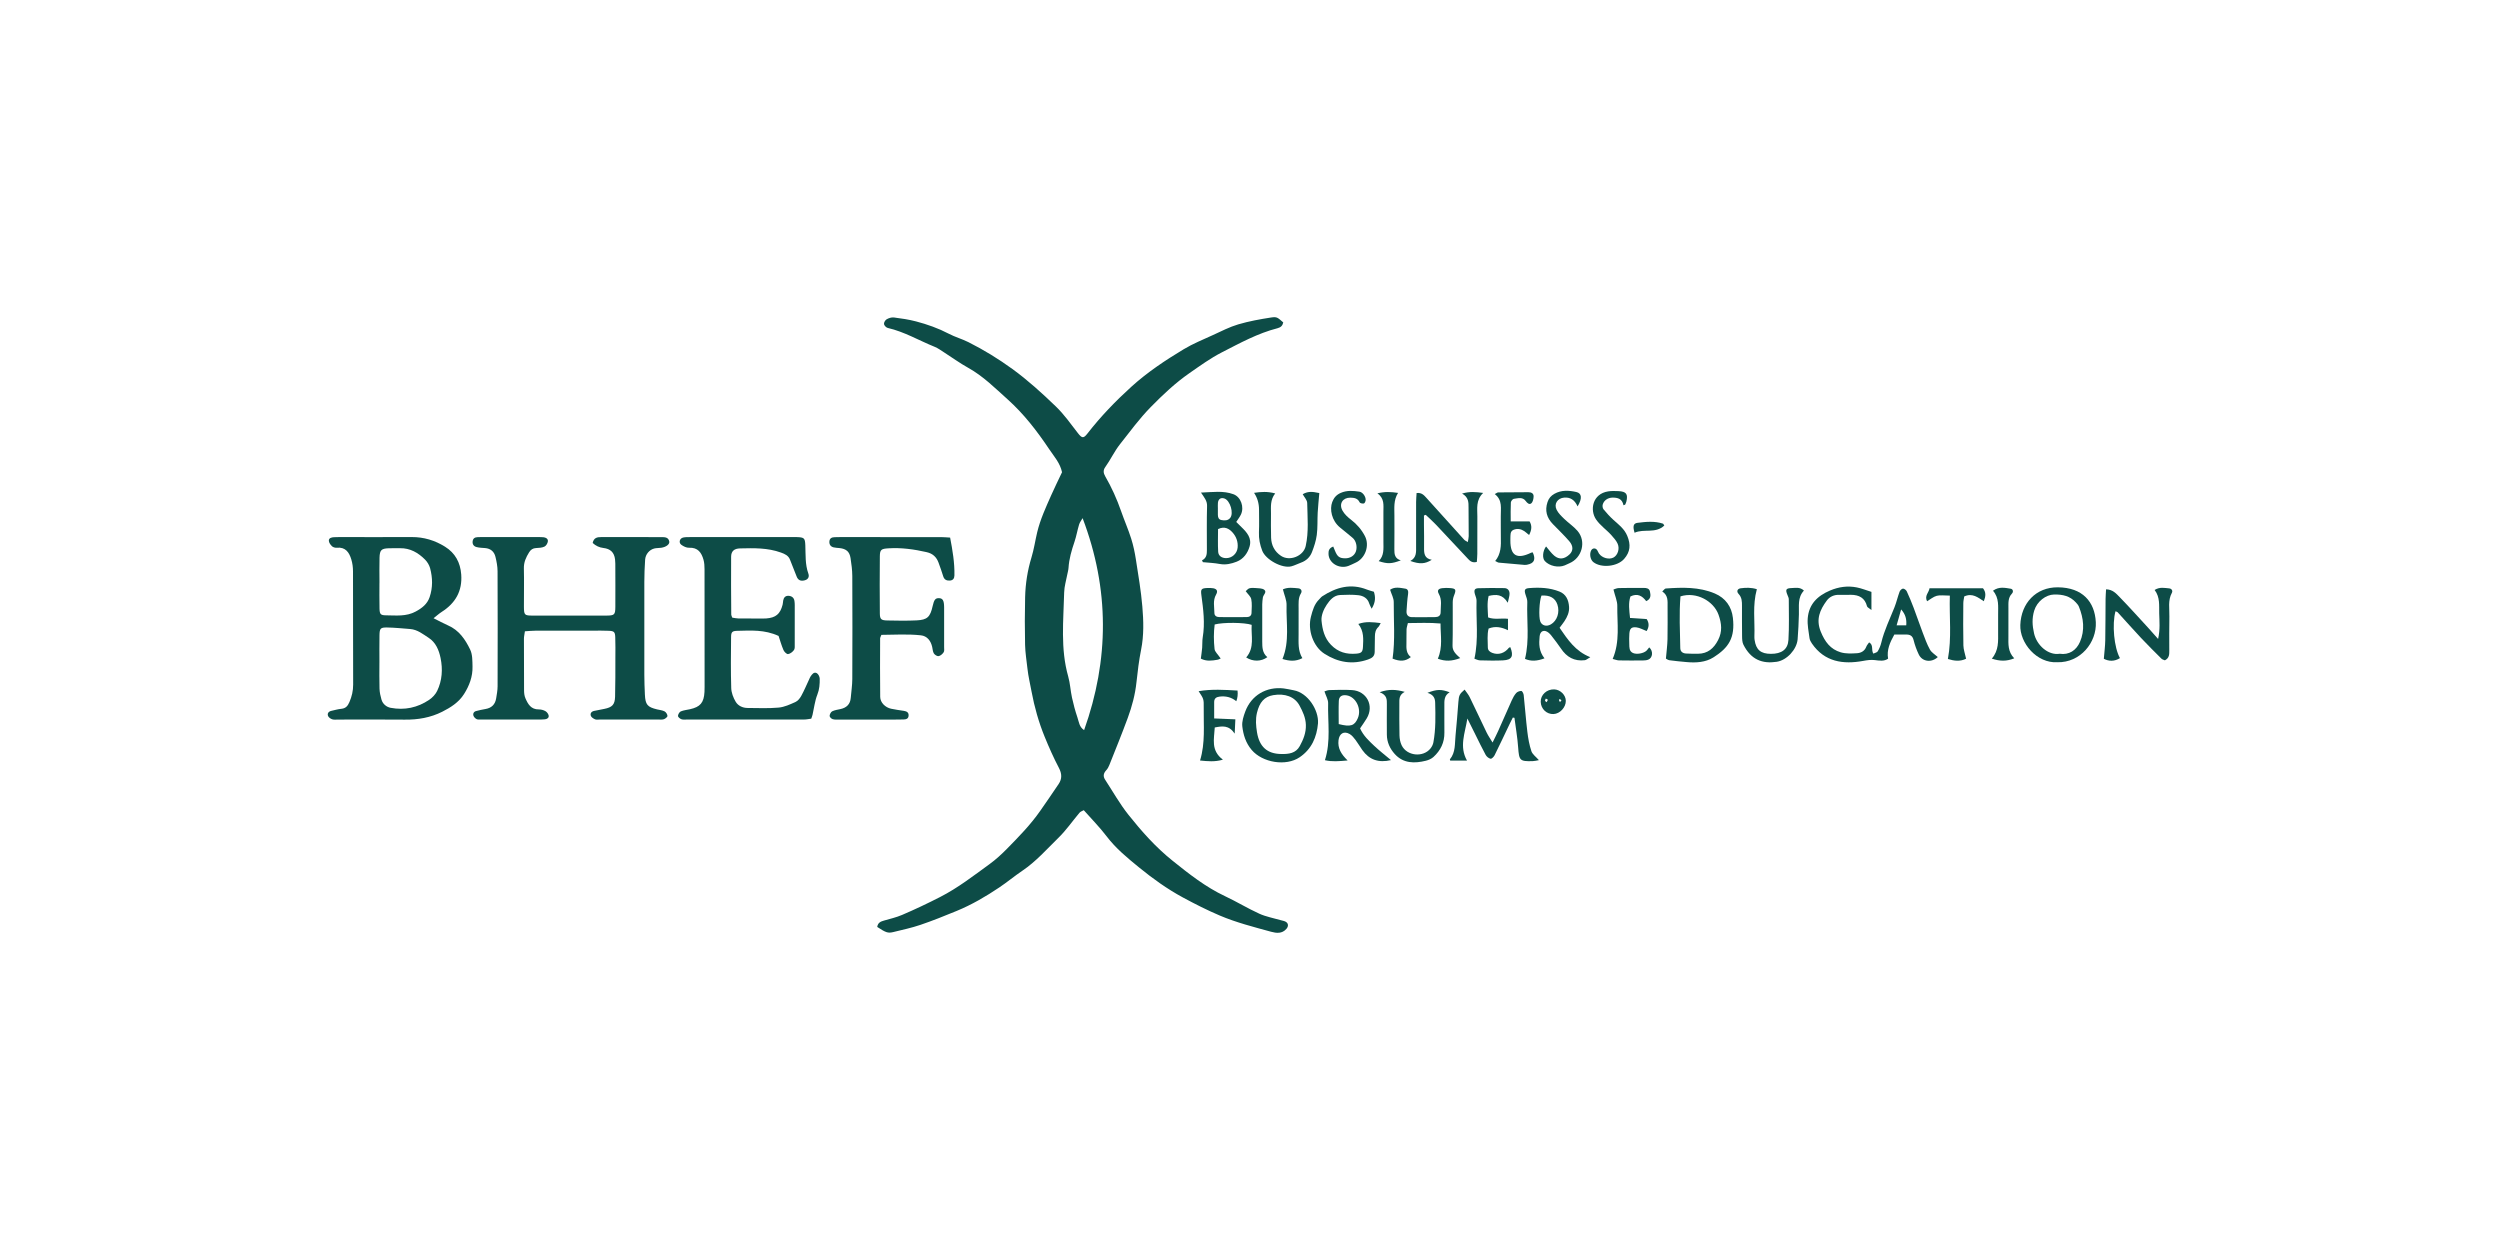 <?xml version="1.0" encoding="UTF-8"?>
<svg id="Layer_1" data-name="Layer 1" xmlns="http://www.w3.org/2000/svg" viewBox="0 0 1600 800">
  <defs>
    <style>
      .cls-1 {
        fill: #0d4c47;
      }
    </style>
  </defs>
  <path class="cls-1" d="M561.42,593.25c.43-2.84,2.3-3.49,4.33-4.08,3.89-1.13,7.88-2.03,11.59-3.62,8.23-3.52,16.3-7.35,24.29-11.44,11.41-5.83,21.35-13.58,31.58-21,4.13-2.99,7.94-6.51,11.52-10.16,7.45-7.59,14.89-15.22,21-23.98,3.98-5.71,7.93-11.44,11.8-17.21,2.24-3.34,2.12-6.58.17-10.3-3.39-6.47-6.37-13.18-9.13-19.95-3.81-9.34-6.53-18.99-8.39-28.96-.9-4.84-2.06-9.64-2.6-14.55-.56-5.12-1.42-10.23-1.53-15.36-.23-10.15-.21-20.31.03-30.45.2-8.64,1.53-17.12,4.07-25.45,1.6-5.24,2.37-10.73,3.65-16.08,1.97-8.23,5.51-15.88,8.91-23.57,2.22-5.03,4.67-9.95,6.99-14.87-1.24-5.91-5.2-10.23-8.33-14.91-7.68-11.48-16.19-22.49-26.44-31.67-8.01-7.18-15.73-14.95-25.35-20.28-5.28-2.92-10.18-6.52-15.27-9.77-2-1.28-3.96-2.75-6.14-3.63-10-4.03-19.37-9.64-30.02-12.08-.99-.23-2.28-1.56-2.4-2.51-.12-.95.8-2.5,1.7-3.02,1.35-.78,3.16-1.37,4.66-1.17,4.74.6,9.5,1.3,14.11,2.51,7.24,1.9,14.29,4.39,20.98,7.89,4.04,2.12,8.54,3.36,12.62,5.41,9.84,4.95,19.19,10.68,28.13,17.18,9.98,7.26,19.05,15.53,27.87,24.04,5.24,5.06,9.51,11.15,14,16.94,2.62,3.38,3.6,3.58,6.12.34,8.46-10.88,17.95-20.75,28.18-30.02,10.27-9.3,21.69-16.88,33.45-23.96,5.93-3.57,12.45-6.2,18.77-9.1,5.31-2.43,10.57-5.17,16.13-6.81,6.85-2.02,13.95-3.31,21.03-4.4,3.8-.58,4.11,0,7.78,3.14-.4,1.97-1.5,3.16-3.55,3.69-12.72,3.24-24.11,9.52-35.69,15.45-7.38,3.78-14.03,8.63-20.75,13.29-9.04,6.27-17.08,13.87-24.81,21.75-7.22,7.37-13.28,15.65-19.64,23.72-3.69,4.68-6.11,10.02-9.53,14.79-1.34,1.87-1.16,3.74-.04,5.68,4.15,7.16,7.53,14.66,10.25,22.48,2.04,5.88,4.56,11.6,6.44,17.53,1.38,4.35,2.32,8.89,3.02,13.41,1.56,10,3.27,20.01,4.12,30.08.78,9.16,1.05,18.38-.79,27.56-1.37,6.85-2.22,13.82-2.96,20.78-.83,7.91-2.86,15.5-5.57,22.89-3.73,10.15-7.82,20.16-11.81,30.21-.47,1.18-1.11,2.38-1.97,3.3-1.75,1.88-2.18,3.82-.76,5.99,4.92,7.54,9.35,15.46,14.93,22.48,8.46,10.64,17.52,20.83,28.21,29.4,10.59,8.49,21.21,16.9,33.63,22.73,7.43,3.49,14.47,7.81,21.94,11.21,4.31,1.96,9.12,2.8,13.71,4.15,1.06.31,2.21.46,3.15.98,1.83,1.02,1.92,2.92.49,4.58-2.77,3.22-6.42,2.77-9.76,1.86-11.11-3.05-22.31-5.89-32.94-10.41-8.06-3.43-15.87-7.39-23.6-11.57-10.09-5.46-19.32-12.11-28.09-19.27-7.35-6-14.78-12.08-20.65-19.81-4.41-5.81-9.59-11.03-14.65-16.75-.92.53-2.06.85-2.69,1.59-4.51,5.33-8.49,11.17-13.46,16.02-7.46,7.29-14.38,15.21-23.14,21.13-5.01,3.38-9.67,7.28-14.69,10.65-8.7,5.85-17.75,11.14-27.47,15.13-7.61,3.12-15.24,6.21-23.02,8.85-5.69,1.94-11.62,3.2-17.48,4.64-3.41.83-4.76.3-10.22-3.28ZM692.86,331.63c-.76,1.34-1.8,2.6-2.23,4.04-1.12,3.68-1.75,7.52-2.98,11.15-1.84,5.41-3.43,10.83-3.79,16.56-.09,1.46-.54,2.89-.81,4.34-.7,3.79-1.89,7.56-1.98,11.36-.43,18-2.47,36.08,2.58,53.85,1.25,4.39,1.44,9.07,2.42,13.54.93,4.28,2.07,8.53,3.48,12.68.96,2.81,1.14,6.15,4.28,8.12,16.07-45.1,16.34-90.11-.96-135.65Z"/>
  <path class="cls-1" d="M379.3,347.54c.71-3.45,2.96-3.82,5.54-3.81,7.75.03,15.51,0,23.26,0,4.98,0,9.97-.03,14.95.03,2.19.03,4.68-.17,5.28,2.78.36,1.78-1.95,3.55-5.13,4.03-1.46.22-2.98.11-4.4.45-3.17.77-5.68,3.7-5.92,7.16-.32,4.78-.5,9.59-.51,14.38-.05,19.75-.04,39.5,0,59.25,0,4.24.17,8.49.36,12.73.3,6.45,1.6,7.98,7.8,9.47,1.61.39,3.36.52,4.79,1.27.92.48,1.77,1.84,1.86,2.88.06.65-1.24,1.7-2.13,2.08-.97.4-2.17.28-3.28.28-12.74.02-25.48.01-38.21,0-.92,0-1.96.2-2.74-.16-1.03-.47-2.29-1.22-2.65-2.16-.61-1.59.31-2.85,2.07-3.22,2.17-.46,4.35-.86,6.52-1.29,5-1,6.75-2.69,6.89-7.75.24-8.3.16-16.61.19-24.91.02-4.43.09-8.86-.08-13.29-.13-3.26-.75-3.86-4-4.03-3.5-.18-7.01-.09-10.52-.09-12.18,0-24.37-.02-36.55.02-2.16,0-4.32.24-6.75.39-.25,1.87-.61,3.29-.62,4.7-.03,11.07-.01,22.15.08,33.22.01,1.63.21,3.37.83,4.84,1.62,3.8,3.58,7.31,8.62,7.24,1.43-.02,3.01.41,4.24,1.11.94.53,1.85,1.75,2.05,2.79.27,1.48-.94,2.27-2.4,2.43-.73.08-1.47.13-2.21.13-12.92,0-25.84.01-38.77,0-.92,0-1.98.15-2.72-.24-.85-.44-1.74-1.31-2.03-2.19-.45-1.36.21-2.6,1.7-2.99,1.96-.52,3.95-.96,5.95-1.29,3.96-.66,6.27-2.94,6.89-6.86.4-2.54.9-5.1.91-7.66.07-24.55.09-49.1-.02-73.65-.01-3.09-.62-6.23-1.35-9.25-.81-3.33-3.09-5.32-6.67-5.6-1.83-.14-3.71-.18-5.47-.65-1.75-.46-2.74-1.8-2.45-3.78.26-1.77,1.41-2.48,3.08-2.54.92-.03,1.84-.07,2.77-.08,12.18,0,24.37,0,36.55,0,.92,0,1.85.04,2.77.11,1.65.12,3.14.95,2.97,2.61-.12,1.23-1.11,2.88-2.17,3.39-1.58.76-3.56.86-5.37.93-2.08.09-3.42,1.03-4.47,2.73-1.97,3.17-3.45,6.35-3.35,10.3.21,8.12-.01,16.24.03,24.36.03,5.47.31,5.82,5.52,5.84,15.69.06,31.38.06,47.07,0,5.36-.02,5.88-.51,5.92-5.55.07-9.23,0-18.46-.02-27.69,0-.92-.05-1.85-.17-2.76-.55-4.45-2.95-6.76-7.5-7.28q-3.85-.44-6.82-3.2Z"/>
  <path class="cls-1" d="M277.46,395.66c3.38,1.69,6.26,3.29,9.26,4.59,7.07,3.06,11.1,9.06,14.2,15.51,1.51,3.14,1.4,7.2,1.49,10.86.15,6.4-2.02,12.19-5.44,17.58-3.4,5.37-8.6,8.61-13.96,11.32-7.45,3.76-15.55,5.15-23.96,5.05-14.21-.16-28.41-.04-42.62-.04-1.29,0-2.67.21-3.84-.18-1.03-.34-2.28-1.21-2.64-2.15-.6-1.58.31-2.85,2.05-3.24,2.16-.49,4.31-1.11,6.5-1.33,2.8-.28,4.06-1.84,5.12-4.28,1.57-3.63,2.41-7.24,2.4-11.22-.1-24.17-.02-48.34-.1-72.51,0-2.54-.34-5.16-1.08-7.58-1.36-4.48-3.68-8.07-9.32-7.49-1,.1-2.36-.29-3.06-.96-.96-.92-1.96-2.31-2-3.53-.05-1.77,1.71-2.15,3.25-2.25,1.1-.08,2.21-.08,3.32-.08,15.5,0,31,.06,46.5-.01,7.73-.04,14.8,2.12,21.28,6.16,6.51,4.06,9.8,10.11,10.37,17.76.8,10.63-3.7,18.38-12.51,23.99-1.68,1.07-3.17,2.45-5.2,4.04ZM242.84,424.17h-.01c0,5.53-.12,11.06.06,16.58.08,2.35.59,4.73,1.26,7,.84,2.87,3.24,4.76,5.9,5.26,8.85,1.66,17.22-.08,24.67-5.16,2.05-1.39,4-3.46,5.06-5.66,3.21-6.68,3.66-13.87,2.19-21.05-1.05-5.08-3.05-9.97-7.65-12.95-3.66-2.37-7.18-5.26-11.82-5.62-4.94-.38-9.88-.9-14.83-.98-4.16-.06-4.72.63-4.8,4.89-.12,5.89-.03,11.79-.03,17.69ZM242.85,372.91c0,5.53-.1,11.06.04,16.59.09,3.62.7,4.29,4.24,4.31,6.38.05,12.82.86,18.88-2.41,4.05-2.18,7.42-4.76,8.94-9.21,2.09-6.11,1.96-12.35.33-18.5-.54-2.02-1.8-4.09-3.28-5.58-4.37-4.39-9.52-7.37-16-7.26-2.4.04-4.79-.05-7.19.04-4.71.16-5.77,1.13-5.91,5.98-.16,5.34-.04,10.69-.03,16.04Z"/>
  <path class="cls-1" d="M498.29,407c-9.02-4.15-17.76-3.47-26.41-3.27-3.27.07-3.96.74-3.99,4-.11,10.88-.24,21.78.1,32.65.09,2.98,1.32,6.2,2.88,8.8,1.52,2.52,4.42,3.9,7.56,3.92,6.64.03,13.31.36,19.9-.24,3.72-.34,7.39-2.06,10.87-3.64,1.52-.69,2.82-2.42,3.67-3.97,1.83-3.35,3.31-6.89,4.93-10.35.31-.67.57-1.37.97-1.98.95-1.4,2.14-3.06,3.94-2.12,1.01.53,1.89,2.3,1.91,3.53.06,3.46-.17,6.83-1.53,10.26-1.6,4.04-2.07,8.53-3.05,12.82-.16.71-.45,1.38-.83,2.54-1.49.18-3.08.55-4.68.55-25.09.04-50.19.03-75.28.02-1.1,0-2.31.14-3.28-.26-.88-.36-2.12-1.42-2.07-2.08.08-1.04.91-2.5,1.8-2.88,1.83-.78,3.92-.96,5.9-1.4,6.6-1.47,8.88-4.18,9.27-11.04.06-1.1.07-2.21.07-3.32,0-25.09,0-50.18-.04-75.27,0-2-.12-4.08-.65-6-1.28-4.58-3.59-7.97-9.21-7.71-1.65.08-3.6-.86-5-1.9-1.86-1.38-1.08-4.14,1.2-4.64,1.42-.31,2.93-.28,4.4-.28,22.33-.02,44.65-.01,66.98-.01.37,0,.74,0,1.11,0,4.97.15,5.49.57,5.68,5.31.24,6.07-.18,12.17,1.94,18.07.68,1.9.03,3.65-2.28,4.28-2.63.73-4.32-.08-5.23-2.45-1.37-3.57-2.85-7.1-4.21-10.67-1.03-2.73-3.28-3.72-5.8-4.63-8.53-3.09-17.37-2.88-26.2-2.66-3.72.09-5.67,1.72-5.71,5.31-.12,12.36,0,24.72.08,37.07,0,.51.33,1.03.65,1.93,1.27.18,2.68.52,4.09.54,5.35.06,10.7.02,16.05.02.55,0,1.11,0,1.66-.05,6.06-.47,8.88-2.83,10.41-8.75.23-.89.23-1.83.39-2.74.33-1.88,1.43-3.08,3.36-2.99,2.01.09,3.51,1.12,3.84,3.28.14.91.18,1.84.19,2.76.01,8.3.03,16.61-.01,24.91,0,1.28.16,2.86-.5,3.76-.87,1.2-2.4,2.41-3.77,2.58-.89.11-2.45-1.44-2.94-2.58-1.29-3-2.17-6.17-3.13-9.04Z"/>
  <path class="cls-1" d="M564.09,406.31c-.56,1.41-.81,1.75-.81,2.1-.02,12.55-.13,25.09.05,37.64.05,3.61,3.24,6.73,6.97,7.54,2.7.59,5.45.93,8.19,1.36,1.84.29,3.2,1.02,3,3.18-.18,1.94-1.62,2.29-3.18,2.33-2.4.07-4.8.09-7.2.09-11.26,0-22.52.01-33.79,0-1.47,0-3.02.12-4.39-.28-.84-.24-2.01-1.39-1.98-2.09.05-1.04.79-2.5,1.66-2.94,1.61-.81,3.52-1.04,5.32-1.44,3.86-.85,6.2-3.06,6.55-7.12.34-4.03.97-8.06.99-12.1.1-21.97.1-43.94,0-65.91-.02-3.85-.54-7.72-1.13-11.54-.63-4.09-2.83-5.91-7.01-6.36-1.28-.14-2.6-.15-3.84-.46-1.81-.46-2.79-1.72-2.69-3.66.11-2.11,1.45-2.81,3.34-2.85,1.11-.03,2.21-.06,3.32-.06,21.6,0,43.2,0,64.8.01,1.81,0,3.63.19,5.82.31,1.56,8.18,2.92,16.1,2.75,24.22-.04,1.94-.93,3.16-2.95,3.29-2.06.13-3.55-.59-4.22-2.73-.93-2.97-1.94-5.92-3.03-8.83-1.31-3.49-3.62-5.72-7.48-6.61-8.11-1.87-16.25-3-24.59-2.47-4.51.28-5.41.79-5.46,5.05-.13,12.18-.11,24.37,0,36.55.03,3.75.8,4.48,4.69,4.57,6.27.14,12.56.24,18.83-.06,6.89-.33,8.72-2.18,10.28-9.17.9-4.03,1.74-5.1,3.99-5.05,2.44.05,3.32,1.46,3.35,5.89.06,8.49.03,16.98,0,25.48,0,1.1.24,2.45-.29,3.25-.73,1.1-1.99,2.24-3.2,2.48-.91.18-2.49-.79-3.06-1.7-.74-1.18-.77-2.8-1.1-4.23-.91-3.95-3.24-6.96-7.25-7.39-8.41-.91-16.86-.36-25.24-.29Z"/>
  <path class="cls-1" d="M1197.72,378.81v11.59c-1.48-1.2-2.64-1.67-2.82-2.38-1.37-5.4-5.12-7.31-10.26-7.34-2.58-.01-5.17.12-7.75.03-3.24-.11-6.02,1.31-7.73,3.63-4.36,5.89-7.11,11.93-3.88,19.89,2.64,6.51,6.22,11.33,12.81,13.26,3.25.95,6.93.79,10.38.57,2.59-.16,4.94-1.4,5.99-4.23.35-.95,1.13-1.74,1.78-2.71,2.97,1.72,1.19,4.67,2.67,7.2.96-.47,2.37-.69,2.84-1.48,1.03-1.71,1.83-3.64,2.29-5.59,1.88-7.9,5.49-15.13,8.44-22.62,1.28-3.24,2.04-6.67,3.25-9.94.32-.86,1.41-1.95,2.19-1.98.8-.03,2.03.92,2.41,1.75,1.62,3.48,3.08,7.04,4.44,10.63,1.95,5.15,3.7,10.38,5.66,15.53,1.43,3.76,2.77,7.61,4.72,11.11,1.08,1.93,3.32,3.21,5.04,4.78-3.93,3.73-9.91,3.06-12.15-1.59-1.42-2.95-2.56-6.11-3.35-9.29-.68-2.75-2.26-3.55-4.75-3.53-2.55.03-5.1,0-7.57,0-2.81,5.1-4.94,9.77-4,15.46-2.6,1.83-5.61,1.24-8.46.9-2.6-.31-4.93.05-7.51.52-12.64,2.32-24.65.73-32.77-11.13-.71-1.04-1.39-2.26-1.55-3.47-.55-4.18-1.46-8.44-1.14-12.58.69-8.95,6.04-14.37,14.22-17.84,5.7-2.42,11.31-3.17,17.21-2.01,3.03.6,5.95,1.79,9.34,2.85ZM1213.84,400.21h6.16c.31-3.9-.44-6.97-3.27-10.18-1.02,3.61-1.84,6.49-2.89,10.18Z"/>
  <path class="cls-1" d="M968.22,459.22c-.65,1.3-1.32,2.59-1.95,3.9-3.23,6.75-6.4,13.54-9.73,20.24-.49.99-1.88,2.38-2.57,2.24-1.19-.25-2.53-1.35-3.14-2.47-2.38-4.34-4.5-8.83-6.71-13.26-1.47-2.94-2.93-5.87-5-10.02-1.56,9.66-5.3,17.9-.25,26.92h-10.74c-.12-.46-.27-.72-.2-.8,3.72-4.47,3.07-10,3.61-15.2.74-7.14,1.23-14.31,1.82-21.47.36-4.37.66-5.04,3.99-7.96,1.12,1.64,2.42,3.12,3.25,4.82,3.7,7.56,7.23,15.21,10.91,22.79.94,1.93,2.19,3.7,3.73,6.26,1.42-2.9,2.57-5.11,3.59-7.38,2.92-6.53,5.75-13.1,8.7-19.61.75-1.66,1.64-3.34,2.84-4.68.74-.82,2.19-1.37,3.3-1.33.54.02,1.38,1.62,1.49,2.56.84,7.87,1.4,15.77,2.35,23.62.5,4.17,1.25,8.39,2.58,12.36.69,2.04,2.91,3.57,4.81,5.75-1.55.26-2.71.59-3.89.62-8.35.26-8.79-.4-9.39-8.74-.45-6.35-1.56-12.66-2.37-18.99-.34-.05-.68-.11-1.02-.16Z"/>
  <path class="cls-1" d="M1381.19,408.92c1.38-6.19.83-11.32.7-16.38-.13-5.04.62-10.31-2.93-14.96,3.23-2.07,6.36-1.28,9.36-1.01,1.52.14,2.4,1.53,1.68,2.84-2.66,4.89-1.47,10.12-1.6,15.21-.18,7.19-.04,14.39-.06,21.59,0,2.4.16,4.9-2.81,6.4-.62-.29-1.61-.47-2.2-1.06-4.42-4.39-8.85-8.79-13.12-13.33-5.02-5.35-9.87-10.86-14.83-16.28-.34-.37-.96-.49-1.46-.74-2.3,8.32-.93,23.22,2.84,29.99-3.59,2.25-7.09,2.09-10.31.43.34-4.23.84-7.99.91-11.77.17-8.86.13-17.71.21-26.57.02-1.97.2-3.94.31-6.11,4.27.07,6.52,2.74,8.72,5,6.27,6.44,12.26,13.14,18.35,19.75,1.84,2.01,3.63,4.07,6.23,7Z"/>
  <path class="cls-1" d="M1066.19,421.5c.38-4.49.92-8.44,1.01-12.4.16-7,.04-14,.05-21,0-3.47.42-7.06-3.4-9.56.98-.87,1.58-1.86,2.24-1.9,10.65-.75,21.3-1.08,31.42,3.2,6.86,2.9,10.75,8.53,11.54,15.56,1.43,12.64-2.48,19.03-12.5,25.35-5,3.16-11.15,3.53-17.13,2.98-3.66-.34-7.33-.67-10.97-1.17-.99-.14-1.89-.87-2.26-1.05ZM1075.5,381.67c-.91,11.16-.32,22.17-.12,33.16.04,2.18,1.55,3.29,3.63,3.42,2.57.15,5.14.16,7.72.15,6.22-.04,10.14-3.48,12.84-8.74,2.79-5.42,2.34-10.52.26-16.32-3.08-8.55-14.01-14.9-24.32-11.67Z"/>
  <path class="cls-1" d="M934.54,421.17c-5.46,2.11-9.71,2.14-14.33.4,3.27-7.42,1.71-14.68,1.73-22.53-7.18-.65-13.89-.32-20.89-.27-.35,1.58-.81,2.77-.86,3.97-.12,2.95.02,5.9-.07,8.85-.1,3.34-.17,6.62,2.82,8.93-3.47,2.76-6.81,2.95-11.69,1.01,1.72-12.08.66-24.17.74-36.22.02-2.51-1.45-5.04-2.33-7.87,2.97-2.09,6.46-1.22,9.79-.7,1.59.25,2,1.65,1.72,3.46-.55,3.59-.74,7.24-.99,10.87-.17,2.45,1.04,3.88,3.55,3.91,4.98.04,9.95.05,14.93-.04,1.84-.03,3.34-.92,3.34-2.95-.02-3.98,1.03-8.01-1.14-11.87-1.23-2.18-.4-3.38,2.17-3.69,1.64-.2,3.32-.2,4.97-.07,3.77.28,4.08,1.03,2.57,4.78-.53,1.32-.81,2.84-.82,4.27-.07,9.22.13,18.44-.13,27.65-.1,3.41,1.78,5.32,4.92,8.12Z"/>
  <path class="cls-1" d="M797.56,420.76c5.56-6.33,3.04-13.84,3.51-20.86-4.56-1.57-18.31-1.69-23.68-.23-.68,5.13-.65,10.47-.07,15.73.19,1.74,2.07,3.3,3.92,6.03-.47.19-1.29.69-2.16.83-3.44.57-6.9,1.13-10.54-.74.29-2.32.65-4.63.85-6.96.19-2.2-.02-4.46.35-6.62,1.53-9.06.37-18.02-.85-26.97-.52-3.82-.14-4.49,3.8-4.65,1.28-.05,2.61-.07,3.86.18,2.29.45,3.01,1.83,1.76,4-2.22,3.84-1.11,7.89-1.09,11.86,0,1.79,1.48,2.55,3.06,2.57,5.9.07,11.81.07,17.71,0,1.59-.02,2.94-.81,2.99-2.62.08-2.95.4-5.98-.17-8.82-.35-1.75-2.16-3.21-3.56-5.14.74-.61,1.42-1.55,2.29-1.81,1.2-.35,2.57-.34,3.84-.21,1.96.2,4.36.05,5.74,1.12,1.89,1.47-.64,3.23-.88,4.94-.21,1.46-.4,2.93-.41,4.39-.04,7.94-.03,15.88,0,23.81.01,3.68.06,7.37,3.27,9.99-3.99,2.91-9.24,2.94-13.53.19Z"/>
  <path class="cls-1" d="M843.53,462.86c-.79,8.92-4.08,16.57-11.75,21.78-8.81,5.98-23.8,3.43-30.69-4.66-3.79-4.45-5.38-9.66-6.01-15.06-.36-3.1.78-6.57,1.92-9.62,3.85-10.28,13.44-15.95,24.47-14.72,2.19.25,4.35.81,6.53,1.2,9.05,1.63,16.05,12.72,15.52,21.08ZM819.94,482.56c4.76.11,9.36-.38,11.93-5.1,2.28-4.18,4.04-8.48,3.89-13.52-.14-4.65-2.03-8.6-4.07-12.39-3.08-5.71-9.36-7.9-16.8-6.66-5.7.95-8.82,4.56-10.43,11.28-1.02,4.25-.66,8.33.03,12.56,1.49,9.13,6.48,13.73,15.45,13.83Z"/>
  <path class="cls-1" d="M988.47,421.34c-4.85,1.83-8.65,1.97-12.47.36,2.97-12.23,1.03-24.36,1.47-36.4.06-1.57-.63-3.19-1.13-4.74-.95-2.91-.55-3.94,2.24-4.17,6.64-.55,13.27-.29,19.53,2.23,4.2,1.69,5.8,5.43,6.09,9.73.24,3.47-1.14,6.48-3.01,9.29-.9,1.35-1.93,2.62-3.06,4.14,5.19,7.5,10,14.99,19.66,18.82-1.79,1.01-2.6,1.82-3.49,1.93-6.71.83-11.66-1.99-15.33-7.53-1.82-2.75-3.9-5.32-5.9-7.95-.56-.73-1.17-1.45-1.87-2.03-2.8-2.31-5.48-1.37-5.84,2.21-.48,4.77-.52,9.53,3.11,14.1ZM986.52,381.18c-1.4,3.73-1.81,13.57-.76,16.48.99,2.73,3.99,3.58,6.82,1.93,4-2.33,5.79-7.73,4.17-12.63-1.39-4.2-4.77-6.2-10.23-5.79Z"/>
  <path class="cls-1" d="M1316.7,423.83c-13.08.79-24.14-12.22-23.7-23.87.53-13.95,9.99-24.19,24.03-24.08,15.72.12,23.63,9.18,24.29,22.32.65,12.92-9.84,26-24.62,25.63ZM1318.17,418.4c6,.91,10.65-2.14,13.01-7.58,3.22-7.42,2.34-15.17-.7-22.6-.4-.99-1.19-1.86-1.92-2.66-3.76-4.12-8.46-5.19-13.96-5.07-5.23.11-10.91,4.39-12.71,10.33-1.52,5.02-1.22,9.55-.09,14.56,1.69,7.52,8.99,14.21,16.37,13.03Z"/>
  <path class="cls-1" d="M906.61,315.54c3.21-.39,4.71,1.36,6.17,2.96,8.13,8.96,16.2,17.97,24.32,26.94.47.52,1.19.8,2.29,1.51.24-1.5.57-2.65.58-3.8,0-6.09-.13-12.18-.1-18.27.02-3.36.06-6.65-4.14-9,4.87-1.43,8.74-1.05,13.5-.41-4.81,4.59-3.69,10.01-3.72,15.19-.05,7.94,0,15.87-.03,23.81,0,1.76-.21,3.52-.32,5.17-2.75.71-4.2-.45-5.46-1.79-6.91-7.33-13.75-14.74-20.67-22.05-2.08-2.2-4.37-4.21-6.56-6.31-.38.14-.76.28-1.14.43,0,1.96,0,3.91,0,5.87.03,4.98.16,9.97.07,14.95-.06,3.57.3,6.73,4.94,7.53-4.37,2.72-7.7,2.89-13.74.75,4.16-2.22,3.7-5.92,3.7-9.49-.02-9.41-.02-18.83.01-28.24,0-1.94.21-3.88.31-5.73Z"/>
  <path class="cls-1" d="M877.85,389.56c-.8-1.68-1.28-2.42-1.52-3.24-1.04-3.5-3.84-5.02-7-5.39-3.82-.44-7.73-.28-11.59-.13-4.15.16-6.71,3.37-8.64,6.24-1.96,2.91-3.65,6.93-3.32,10.25.54,5.48,1.78,11.04,6.11,15.47,4.57,4.67,9.87,6.08,16.01,5.59,3.35-.26,4.24-1.04,4.4-4.41.24-4.93.68-9.95-2.97-14.61,4.87-1.76,9.27-1.15,14.32-.55-.67,1.13-.96,1.96-1.53,2.5-1.76,1.67-2.18,3.75-2.18,6.04,0,3.32-.03,6.63-.14,9.95-.09,2.77-1.64,3.9-4.3,4.82-10,3.46-19.17,1.86-27.85-3.69-7.27-4.64-10.85-15.27-8.65-23.69,1.08-4.15,2.16-8.11,5.32-11.18.65-.63,1.19-1.42,1.94-1.91,8.89-5.79,18.26-8.42,28.65-4.27,1.35.54,2.79.88,4.38,1.37,1.08,3.39,1.13,6.69-1.41,10.83Z"/>
  <path class="cls-1" d="M862.47,486.7c-5.62.48-9.95.89-14.52-.17,3.87-12.11,1.74-24.35,2.06-36.44.06-2.31-1.4-4.66-2.36-7.59.64-.18,1.92-.82,3.21-.85,4.79-.13,9.61-.29,14.39,0,9.45.56,14.33,10,9.47,18.09-1.31,2.18-2.82,4.25-4.27,6.42,2.1,4.68,5.62,7.95,9.06,11.19,3.26,3.07,6.82,5.83,10.73,9.12-8.01,1.87-13.9-.22-18.32-6.39-1.5-2.09-2.76-4.36-4.31-6.41-1.09-1.43-2.28-2.98-3.78-3.87-3.75-2.2-6.68-.31-7.18,3.96-.59,5.05,1.6,8.83,5.82,12.93ZM856.78,463.41c7.67,1.95,10.12,1.08,12.22-3.76,2.59-5.97-1.21-13.71-7.17-14.64-2.95-.46-4.86.68-4.99,3.53-.21,4.9-.06,9.82-.06,14.87Z"/>
  <path class="cls-1" d="M1124.38,377.1c-2.86,10.41-1.18,20.36-1.57,30.22-.03.73.03,1.48.13,2.21.92,6.35,3.94,8.92,10.46,8.93,6.75.01,10.83-2.77,11.2-8.91.52-8.64.23-17.33.22-26,0-.87-.44-1.77-.79-2.61-1.51-3.69-1.12-4.47,2.86-4.6,2.45-.08,5.14-.71,7.62,1.63-4.21,4.52-3.02,9.97-3.21,15.19-.19,5.34-.35,10.69-.82,16-.58,6.53-6.9,13.41-13.41,14.39-9.13,1.38-16.43-1.3-21.28-10.95-.78-1.55-.84-3.58-.86-5.39-.1-6.46-.05-12.92-.06-19.38,0-2.77,0-5.4-2.17-7.72-1.51-1.61-.76-3.35,1.33-3.61,3.26-.41,6.57-.6,10.34.58Z"/>
  <path class="cls-1" d="M802.6,315.42c4.43-.68,8.65-.97,13.52.37-3.27,4.12-2.7,8.56-2.69,12.91,0,5.16-.13,10.32.07,15.47.19,4.82,2.19,8.8,6.33,11.57,5.53,3.7,14.37.23,15.82-6.28,2.03-9.11,1.12-18.35.96-27.53-.03-1.89-1.87-3.75-2.88-5.63,3.01-1.73,5.64-1.89,10.63-.74-.36,4.22-.8,8.34-1.03,12.48-.26,4.78.03,9.61-.59,14.33-.49,3.75-1.72,7.47-3.1,11.02-1.23,3.16-3.63,5.48-6.96,6.68-2.07.74-4.05,1.81-6.17,2.37-5.89,1.55-16.46-4.21-18.68-9.98-1.47-3.82-2.28-7.7-2.1-11.84.21-4.78.05-9.58.05-14.37q0-6.16-3.19-10.84Z"/>
  <path class="cls-1" d="M769.28,358.62c2.97-1.45,3.14-4,3.13-6.62,0-9.4-.16-18.8.11-28.19.09-3.25-1.74-5.36-3.89-8.55,7.53-.3,14.25-1.35,20.76,1.04,4.83,1.77,7.07,8.35,4.77,13.07-.72,1.48-1.75,2.8-2.96,4.68,1.04,1.03,2.13,2.15,3.26,3.23,3.55,3.4,6.82,7.12,5.28,12.45-1.25,4.32-3.94,8.06-8.27,9.75-3.37,1.31-6.95,2.19-10.77,1.47-3.56-.67-7.22-.8-10.84-1.16l-.57-1.16ZM779.55,338.61c0,4.72-.21,9.64.08,14.53.16,2.65,2.29,4.02,5.03,4.06,3.81.06,7.04-2.89,7.42-6.68.37-3.72-.88-7.08-3.2-9.68-2.17-2.43-5.09-4.3-9.33-2.22ZM779.44,325.63s0,0,0,0c0,1.29-.02,2.58,0,3.87.03,1.57.42,2.97,2.23,3.33,2.07.41,4.2.4,5.63-1.33,2.46-2.99,0-11.16-3.62-12.44-2.27-.81-3.95.23-4.21,2.72-.13,1.27-.02,2.57-.02,3.86Z"/>
  <path class="cls-1" d="M913.55,443.4c6.16-2.35,8.87-2.34,14.21-.34-3.58,2.1-3.4,5.38-3.37,8.65.05,5.71-.07,11.43.02,17.14.1,6.32-2.43,11.45-6.97,15.59-1.29,1.18-3.13,1.99-4.85,2.42-7.3,1.82-14.43,1.79-19.93-4.27-3.1-3.42-5.06-7.61-5.07-12.44-.02-6.45-.07-12.9,0-19.35.03-3.01.17-5.96-4.61-7.78,5.96-2.1,10.42-1.78,16.04-.23-3.74,1.97-3.44,4.77-3.44,7.47,0,6.82-.09,13.64.09,20.45.06,2.13.49,4.42,1.41,6.32,3.32,6.83,13.71,7.9,18.45,1.97.88-1.1,1.59-2.52,1.84-3.89,1.55-8.38,1.36-16.87,1.14-25.34-.07-2.7-.84-5.11-4.97-6.38Z"/>
  <path class="cls-1" d="M1032.62,377.29c.8-.23,2.08-.9,3.38-.93,5.34-.14,10.69-.09,16.04-.09,1.74,0,3.47.26,3.92,2.28.52,2.36.79,4.77-2.39,6.18-2.52-3.37-5.59-5.23-10.09-3-1.43,4.29-.77,8.76-.25,13.78,3.75.25,7.16.48,10.67.71,1.68,2.63,1.53,5.12-.07,7.65-2.28-.86-4.32-2.09-6.47-2.35-3.24-.4-4.32.73-4.57,3.99-.17,2.2-.13,4.42-.05,6.63.08,2.17-.17,4.58,2.32,5.76,2.34,1.11,6.94.29,8.75-1.52.62-.62,1.12-1.37,1.67-2.07,2.73,2.33,2.3,6.74-.62,7.87-1,.39-2.16.5-3.25.51-5.16.05-10.32.07-15.48-.03-1.21-.02-2.4-.55-4.02-.94,4.8-11.18,2.8-22.64,2.96-33.91.05-3.1-1.41-6.23-2.46-10.53Z"/>
  <path class="cls-1" d="M1247.9,381.19c-3.7,0-6.19-.46-8.39.13-2.15.57-4.01,2.21-6.19,3.49-1.79-3.59,1.16-5.49,1.58-8.32h34.22c2.02,2.58,1.78,5.14.52,8.3-3.75-2.38-7.22-5.46-12.52-3.08-.17,1.19-.59,2.77-.6,4.35-.06,9.02-.16,18.04.05,27.05.06,2.65,1.05,5.27,1.74,8.47-3.76,1.89-7.67,1.44-11.66.17,2.53-13.59.82-26.84,1.25-40.57Z"/>
  <path class="cls-1" d="M964.97,385.76c-3.32-5.54-7.49-5.49-12.24-4.36-1.13,4.6-.53,9.09-.34,13.75,4.22,1.58,8.32.33,12.72.89v7.3c-4.09-1.96-8.06-2.81-12.41-1.07-1.03,4.01-.49,8.05-.49,12.04,0,1.96,1.29,2.96,2.94,3.57,3.89,1.44,7.76.2,10.52-3.28.19-.24.62-.28.94-.41,2.25,5.72,1.05,8.15-4.58,8.44-4.96.26-9.94.12-14.91,0-1.18-.03-2.34-.68-3.49-1.05,2.75-12.53.99-24.85,1.36-37.09.04-1.39-.64-2.82-1.04-4.21-.72-2.55-.25-3.73,2.22-3.82,5.51-.21,11.04-.14,16.56-.07,2.24.02,3.38,1.55,3.38,3.59,0,1.55-.58,3.11-1.14,5.78Z"/>
  <path class="cls-1" d="M966.86,333.71h12.07c1.67,2.81,1.36,5.45-.32,8.72-1.24-1.02-2.09-1.85-3.06-2.5-2.12-1.41-4.49-1.84-6.85-.86-2.35.98-1.93,3.3-2.05,5.29-.03.55-.01,1.11-.01,1.66-.04,9.64,4.26,12.13,13.28,7.71.31-.15.7-.14,1.04-.21,2.06,4.54.94,7.01-3.57,7.88-.54.1-1.11.19-1.65.14-5.49-.46-10.98-.91-16.47-1.45-.68-.07-1.31-.57-2.35-1.04,3.8-4.6,3.76-9.89,3.62-15.25-.11-4.42.04-8.85-.04-13.27-.1-5.04,1.27-10.41-3.85-14.32,1.23-.63,1.68-1.07,2.14-1.07,6.45-.08,12.89-.12,19.34-.13,1.86,0,3.47.72,3.38,2.78-.07,1.5-.46,3.45-1.47,4.32-1.27,1.1-2.63-.15-3.58-1.46-2.05-2.8-4.99-1.72-7.61-1.4-.75.09-1.85,1.48-1.9,2.32-.21,3.8-.09,7.61-.09,12.12Z"/>
  <path class="cls-1" d="M1039.03,323.36c-.81-4.17-3.68-4.93-7.01-4.89-2.95.04-5.52,1.73-6.28,4.45-.26.92-.06,2.34.52,3.04,1.96,2.38,4.05,4.69,6.33,6.76,3.38,3.06,6.99,5.71,8.86,10.23,2.32,5.6,1.97,10.23-2.01,14.76-4.33,4.93-14.57,6-19.66,2.07-1.99-1.54-2.68-5.28-1.4-7.57.81-1.44,2.56-1.66,3.65-.34.57.69.79,1.66,1.32,2.41,2.03,2.88,6.5,4.05,9.31,2.52,2.66-1.45,4.08-5.5,2.64-8.79-.85-1.95-2.39-3.65-3.82-5.28-3.13-3.57-7.16-6.19-9.95-10.21-4.16-5.98-2.47-16.47,7.72-18.04,2.16-.33,4.42-.27,6.62-.16,4.95.26,6.14,1.89,5.01,6.69-.16.67-.51,1.3-.77,1.95-.36.14-.72.28-1.08.42Z"/>
  <path class="cls-1" d="M853.27,349.77c.45,1.1.79,1.91,1.12,2.73,1.53,3.78,2.86,4.77,6.46,4.82,3.25.05,5.97-1.68,6.92-4.4,1.01-2.87.17-6.75-2-8.61-2.65-2.27-5.39-4.45-8.1-6.66-5.49-4.48-6.78-11.73-5.04-16.34,1.03-2.73,2.64-4.62,5.42-5.85,3.96-1.75,7.95-1.39,11.93-.8,2.19.32,4.14,3.13,4.04,5.34-.03.79-.59,2.09-1.13,2.22-.84.2-2.45-.14-2.72-.72-1.27-2.71-3.58-2.96-6.02-2.99-4.77-.05-7.36,3.88-5,8.21,1.26,2.32,3.43,4.31,5.57,5.95,3.72,2.86,6.65,6.26,8.81,10.39,3.2,6.11.25,14.37-6.11,17.13-1.52.66-2.97,1.49-4.53,2.04-5.94,2.08-12.47-1.9-12.64-7.67-.06-1.91.19-3.72,3.02-4.78Z"/>
  <path class="cls-1" d="M1009.65,324.07c-1.93-4.24-4.7-5.92-8.62-5.6-4.2.35-6.69,4.02-4.78,7.81,1.11,2.2,3.04,4.05,4.85,5.8,2.76,2.68,6.07,4.85,8.55,7.75,5.69,6.66,2.9,17.18-5.18,20.63-1.01.43-1.99.95-3.01,1.37-4.12,1.69-9.83.44-12.77-2.76-1.76-1.92-1.36-6.45.79-9.35,1.74,2,3.26,4.27,5.27,5.95,3.2,2.67,6.57,2.18,9.81-.92,2.27-2.18,2.47-5.21-.16-8.29-3.32-3.89-7.08-7.4-10.63-11.1-3.84-4.01-5.18-8.55-3.36-14.02.82-2.48,2.21-4.06,4.42-5.31,4.52-2.54,9.29-2.18,13.98-1.15,3.55.78,3.96,4.07.86,9.19Z"/>
  <path class="cls-1" d="M792.02,441.94q.43,3.82-.79,6.84c-3.15-2.6-6.76-3.44-10.73-2.95-2.16.27-3.42,1.2-3.43,3.48,0,3.27,0,6.54,0,10.49,4.76.2,8.88.38,13.56.57-.13,2.75-.24,5.2-.43,9.14-3.72-5.54-7.91-4.86-12.76-3.92-.34,7.23-2.71,14.65,5.22,20.6-5.27,1.52-9.66,1.02-14.63.54,3.45-11.27,2.18-22.51,2.35-33.66.09-5.77-.03-5.77-3.26-10.71,8.43-1.45,16.54-.86,24.9-.41Z"/>
  <path class="cls-1" d="M821.05,377.19c3.27-1.5,6.58-.94,9.82-.67,1.83.15,2.68,1.69,1.74,3.22-1.89,3.09-1.47,6.41-1.5,9.69-.06,5.54-.03,11.08-.01,16.61.02,5.1-.55,10.28,2.41,15.18-4.39,2.28-8.35,1.86-12.72.54,4.68-11.43,2.28-23.09,2.61-34.55.09-3.11-1.42-6.27-2.34-10.01Z"/>
  <path class="cls-1" d="M1289.11,421.33c-5.02,2.05-9.28,1.85-14.35.2,4.56-5.34,4.03-11.25,4.04-17.05,0-3.68.03-7.37,0-11.05-.06-5.26.79-10.7-3.29-15.36,3.85-2.82,7.69-1.87,11.35-1.29,1.48.23,1.86,1.99.8,3.09-2.64,2.74-2.25,6.08-2.27,9.37-.03,6.08.01,12.16-.01,18.24-.02,4.75-.43,9.58,3.74,13.86Z"/>
  <path class="cls-1" d="M896.54,358.62c-6.07,2.3-8.45,2.34-14.17.51,3.55-3.53,3.03-7.93,3.02-12.24-.01-6.45.02-12.9-.01-19.35-.02-4.13.83-8.5-3.86-11.8,4.82-1.19,8.72-.96,13.23-.28-2.99,4.75-2.31,9.7-2.33,14.57-.02,7.19.07,14.38-.03,21.56-.05,3.16.3,5.91,4.15,7.04Z"/>
  <path class="cls-1" d="M1002.12,448.56c.02,4.19-3.75,8.23-7.84,8.43-4.42.21-8.08-3.27-8.22-7.8-.14-4.47,3.87-8.17,8.64-7.99,3.91.15,7.41,3.62,7.42,7.36ZM990.65,447.84c-.51-.31-.91-.55-1.31-.79-.19.48-.56.99-.49,1.43.05.35.66.61,1.02.91.23-.46.46-.91.79-1.55ZM999.35,448.13c-.5-.34-.85-.58-1.2-.81-.14.29-.43.61-.37.86.09.41.41.77.63,1.15.27-.34.54-.68.94-1.19Z"/>
  <path class="cls-1" d="M1065.15,336.35c-5.72,5.36-13.07,1.85-19.02,4.61-1.24-4.08-.84-5.99,1.84-6.34,5.42-.69,10.94-1.26,16.32.51.26.09.41.55.86,1.22Z"/>
</svg>